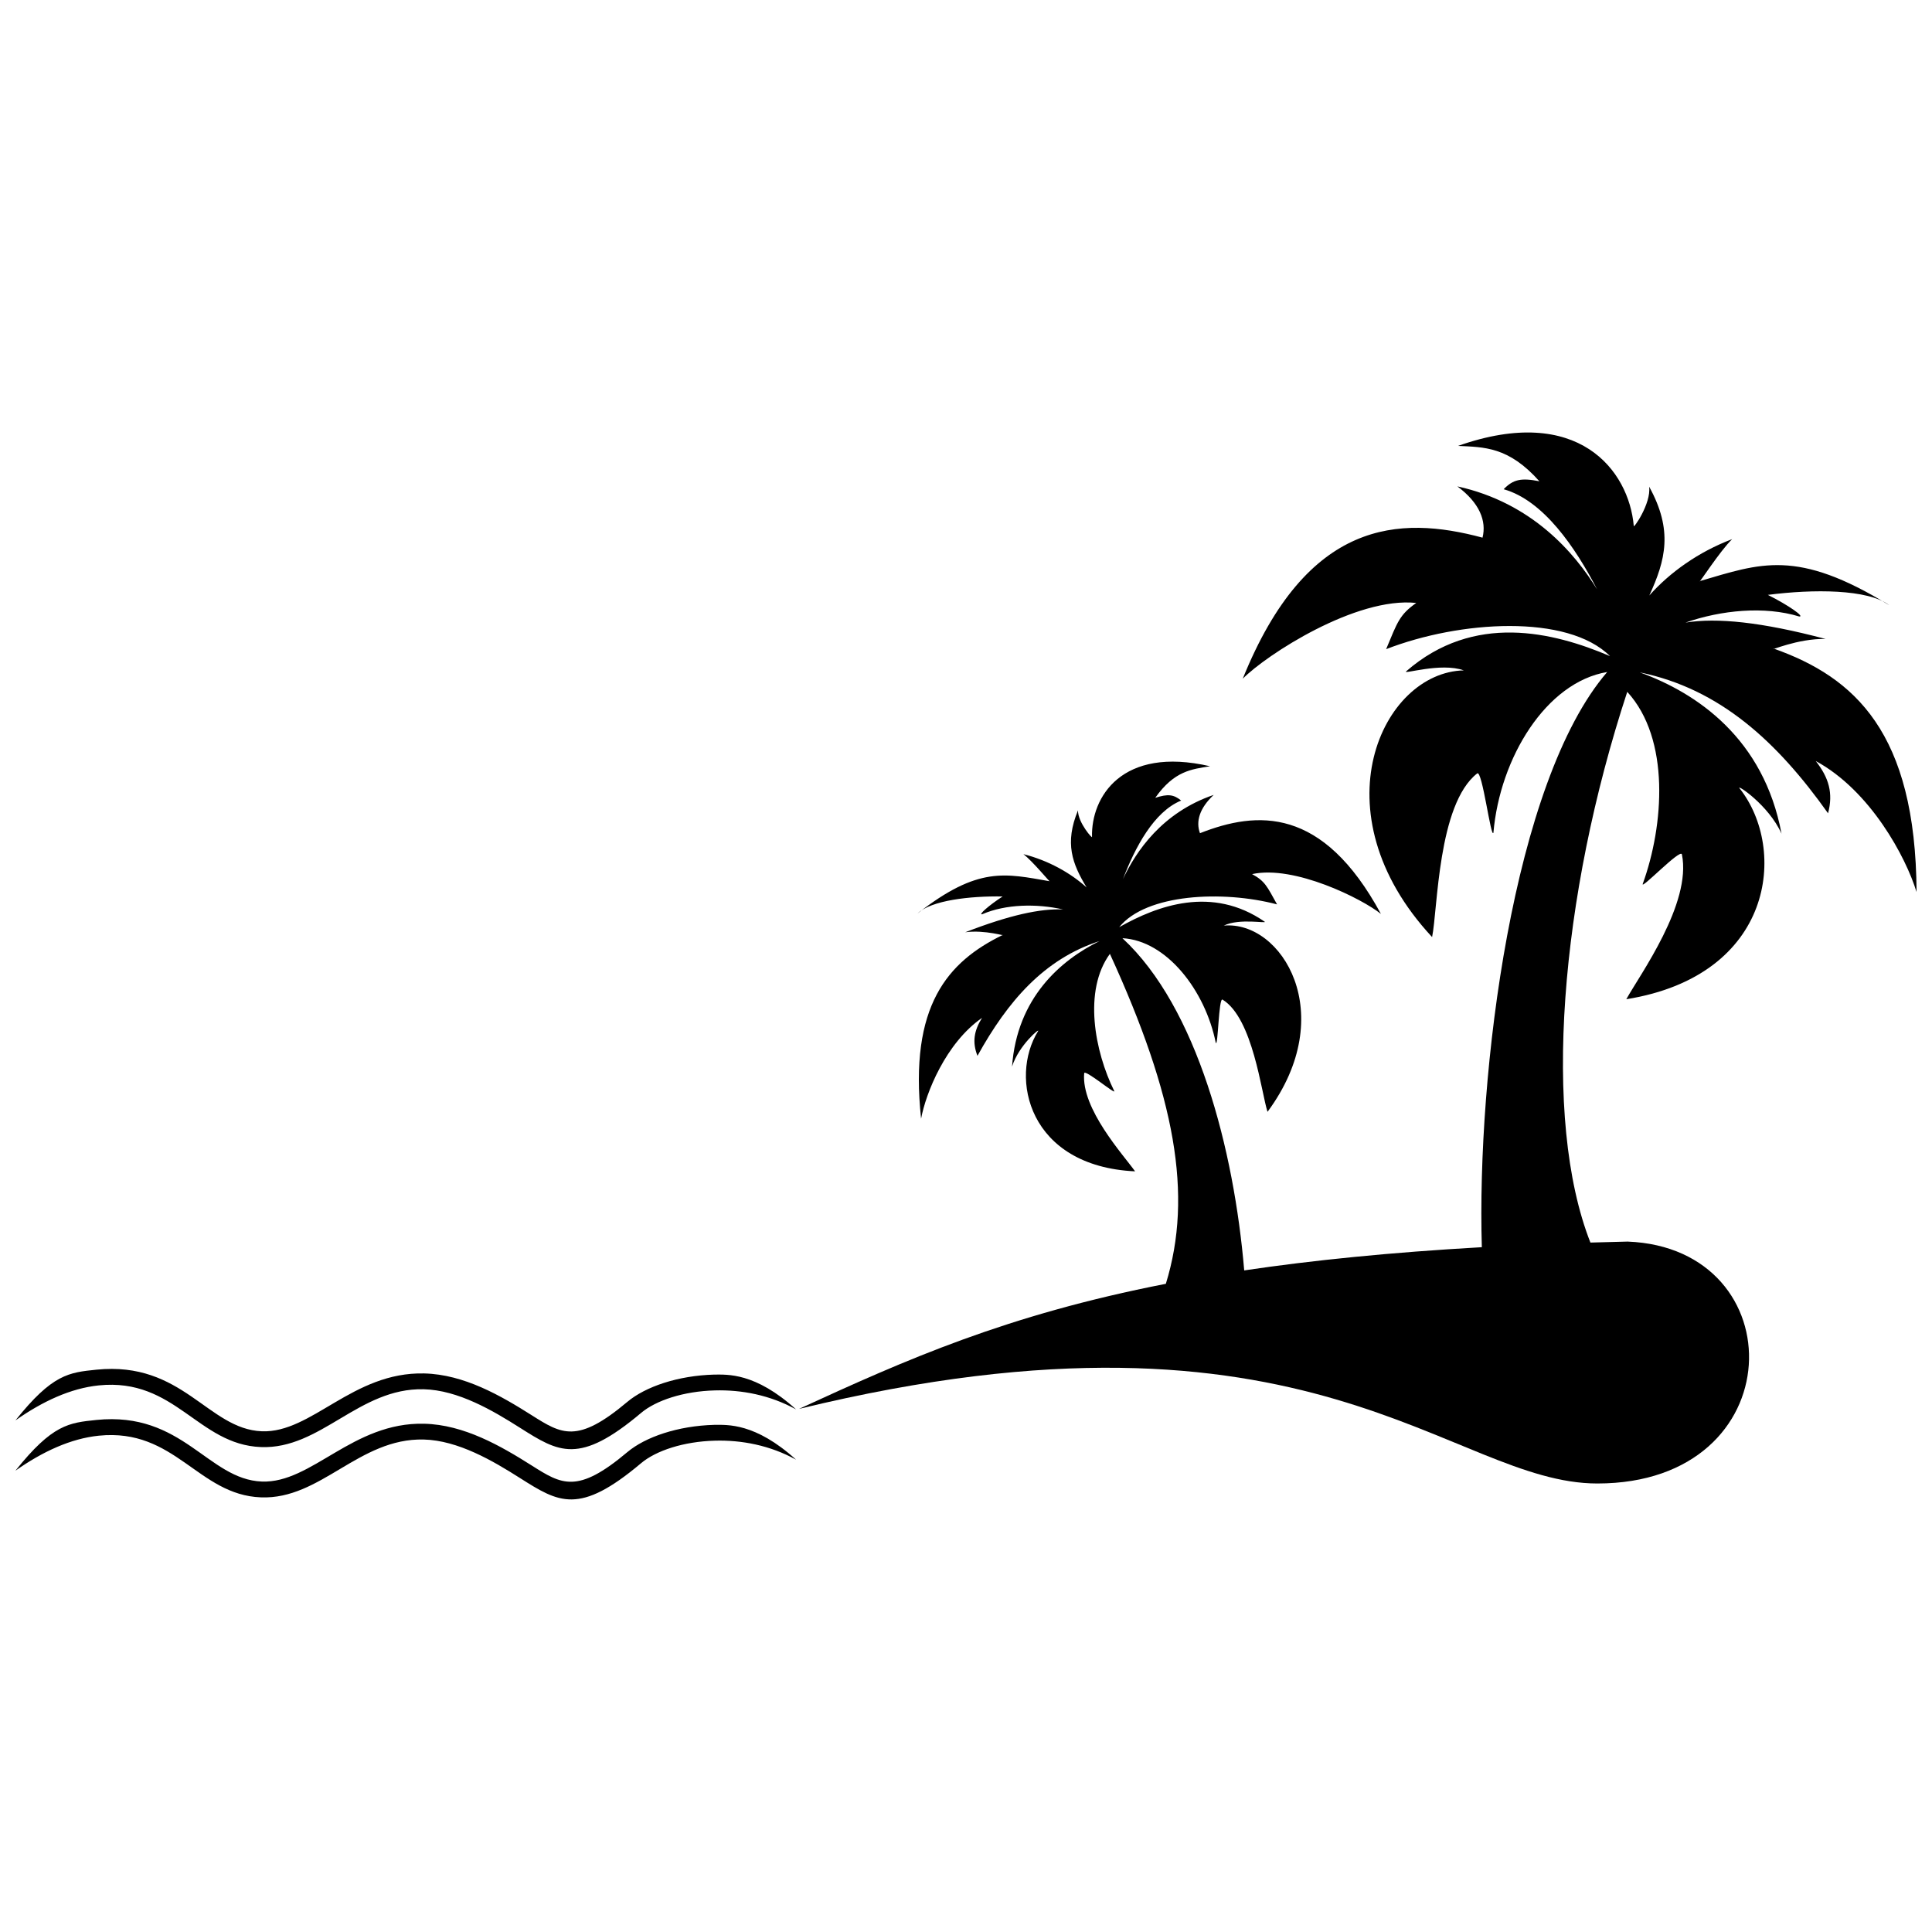 <?xml version="1.0" encoding="UTF-8"?>
<!-- Uploaded to: ICON Repo, www.iconrepo.com, Generator: ICON Repo Mixer Tools -->
<svg width="800px" height="800px" version="1.1" viewBox="144 144 512 512" xmlns="http://www.w3.org/2000/svg">
 <defs>
  <clipPath id="c">
   <path d="m355 258h296.9v280h-296.9z"/>
  </clipPath>
  <clipPath id="b">
   <path d="m148.09 506h206.91v23h-206.91z"/>
  </clipPath>
  <clipPath id="a">
   <path d="m148.09 520h206.91v22h-206.91z"/>
  </clipPath>
 </defs>
 <g>
  <g clip-path="url(#c)">
   <path d="m441.62 376.92c3.43-7.285 10.336-17.594 24.023-22.262-3.805 3.555-4.773 7.086-3.637 10.148 15.141-5.957 32.504-7.16 47.953 21.391-4.93-3.977-22.953-13.016-34.141-10.547 3.426 1.875 3.93 3.188 6.617 8.023-14.395-3.797-34.719-2.82-41.836 6.039 10.152-5.738 24.617-11.074 38.535-1.465 0.852 0.586-6.672-0.988-10.812 1.047 15.371-1.387 30.742 23.453 11.586 49.348-1.645-5.031-3.856-24.801-11.922-29.738-1.035-0.629-1.184 12.645-1.793 11.461-2.797-13.902-13.047-27.105-24.738-27.734 19.859 18.395 29.582 56.109 32.273 88.039 18.043-2.684 38.715-4.773 62.973-6.152-1.371-46.023 8.199-123.4 33.227-152.43-16.203 2.715-28.438 22.746-30.156 42.582-0.66 1.742-2.965-16.754-4.301-15.707-10.477 8.156-10.445 36.09-11.953 43.367-30.797-33.125-13.266-70.191 8.406-70.672-6.102-2.191-16.355 1.195-15.266 0.242 17.918-15.605 38.941-10.441 54.008-4.023-11.316-11.242-39.844-9.414-59.328-1.844 3-7.172 3.504-9.082 7.981-12.246-16.004-1.688-39.727 13.758-45.98 20.082 17.07-42.258 41.488-43.312 63.543-37.383 1.109-4.453-0.805-9.227-6.668-13.59 19.84 4.359 31.09 17.668 37.023 27.285-5.703-11.043-14.188-23.559-24.754-26.531 2.519-2.59 4.594-3.07 9.469-2.106-8.199-9.23-14.703-9.031-21.566-9.375 31.867-11.25 45.285 6.523 46.574 21.168-0.281 1.133 4.668-5.875 4.078-10.367 6.394 11.578 4.359 19.469 0.043 28.844 5.379-6.062 12.988-11.543 21.957-14.934-3.148 3.012-9.047 12.172-8.59 11.125 16.074-4.688 25.691-8.68 50.234 6.394-5.652-4.309-20.164-4.297-32.188-2.746 5.477 2.738 9.879 5.848 8.316 5.727-9.176-2.809-20.648-1.707-30.137 1.613 8.367-1.34 20.082-0.168 37.141 4.34-7.5-0.168-15.09 3.348-13.758 2.551 21.43 7.602 37.625 22.199 37.852 64.527-2.809-9.238-12.246-26.906-26.719-34.73 3.469 4.406 4.676 8.527 3.262 13.852-13.496-19-28.688-33-49.902-37.348 15.184 5.477 32.875 17.555 37.57 42.75-3.418-7.652-12.152-13.34-11.105-12.008 12.699 16.074 9.164 49.578-30.027 55.879 3.598-6.5 17.375-25.367 14.734-38.379-0.344-1.668-11.008 9.551-10.371 7.793 5.578-15.422 7.352-38.355-4.113-50.875-17.848 54.324-22.637 113.23-9.762 145.95 3.231-0.098 6.504-0.188 9.855-0.262 44.418 1.73 43.895 64.109-8.02 64.109-38.82 0-75.504-52.891-211.57-19.766 28.32-13.023 54.996-24.914 97.219-33.152 7.258-23.57 2.453-49.734-14.828-87.441-7.121 9.773-4.027 25.859 1.145 36.34 0.59 1.195-7.852-5.902-7.961-4.695-0.828 9.426 10.426 21.676 13.492 25.992-28.238-1.332-33.418-24.766-25.711-37.152 0.637-1.02-5.094 3.699-6.898 9.387 1.309-18.211 12.867-28.172 23.176-33.258-14.668 4.762-24.309 15.895-32.336 30.41-1.434-3.648-0.91-6.66 1.203-10.059-9.625 6.691-14.891 19.953-16.145 26.715-3.219-29.977 7.078-41.598 21.645-48.691 1.004 0.453-4.652-1.426-9.949-0.711 11.715-4.551 19.914-6.32 25.941-6.039-6.981-1.586-15.191-1.449-21.461 1.27-1.094 0.207 1.773-2.348 5.43-4.719-8.633-0.145-18.902 1.016-22.555 4.512 16.156-12.633 23.285-10.57 35.043-8.543 0.406 0.711-4.508-5.305-6.981-7.184 6.625 1.68 12.449 4.957 16.742 8.816-3.805-6.289-5.875-11.711-2.277-20.418-0.055 3.227 4.008 7.793 3.715 7.016-0.254-10.465 7.82-24.117 31.277-18.707-4.836 0.797-9.449 1.176-14.52 8.367 3.375-1.078 4.879-0.902 6.871 0.727-7.246 2.949-12.246 12.488-15.402 20.754z" fill-rule="evenodd"/>
  </g>
  <g clip-path="url(#b)">
   <path d="m169.56 506.98c22.887-2.328 29.516 15.762 43.828 16.324 13.242 0.512 24.043-15.77 43.023-15.328 10.578 0.25 20.328 5.906 28.461 11.051 7.981 5.051 12.113 7.652 25.355-3.5 4.832-4.066 13.461-6.984 23.055-7.246 3.438 0.008 10.812-0.617 21.684 9.227-6.91-3.809-14.438-5.231-21.523-5.035-8.266 0.219-15.59 2.633-19.559 5.977-16.422 13.828-21.777 10.453-32.129 3.898-7.078-4.5-16.348-9.969-25.48-10.18-17.188-0.41-27.262 15.949-43.129 15.32-16.695-0.637-22.691-18.402-42.961-16.344-7.438 0.758-14.902 4.215-22.09 9.277 9.801-12.297 14.195-12.695 21.465-13.441z"/>
  </g>
  <g clip-path="url(#a)">
   <path d="m169.56 520.3c22.887-2.328 29.516 15.77 43.828 16.324 13.242 0.512 24.043-15.77 43.023-15.32 10.578 0.25 20.328 5.902 28.461 11.043 7.981 5.055 12.113 7.656 25.355-3.5 4.832-4.066 13.461-6.984 23.055-7.246 3.438 0.008 10.812-0.617 21.684 9.227-6.91-3.809-14.438-5.231-21.523-5.035-8.266 0.219-15.59 2.633-19.559 5.977-16.422 13.832-21.777 10.453-32.129 3.898-7.078-4.496-16.348-9.961-25.48-10.18-17.188-0.406-27.262 15.957-43.129 15.328-16.695-0.637-22.691-18.402-42.961-16.344-7.438 0.758-14.902 4.215-22.09 9.27 9.801-12.289 14.195-12.688 21.465-13.441z"/>
  </g>
 </g>
</svg>